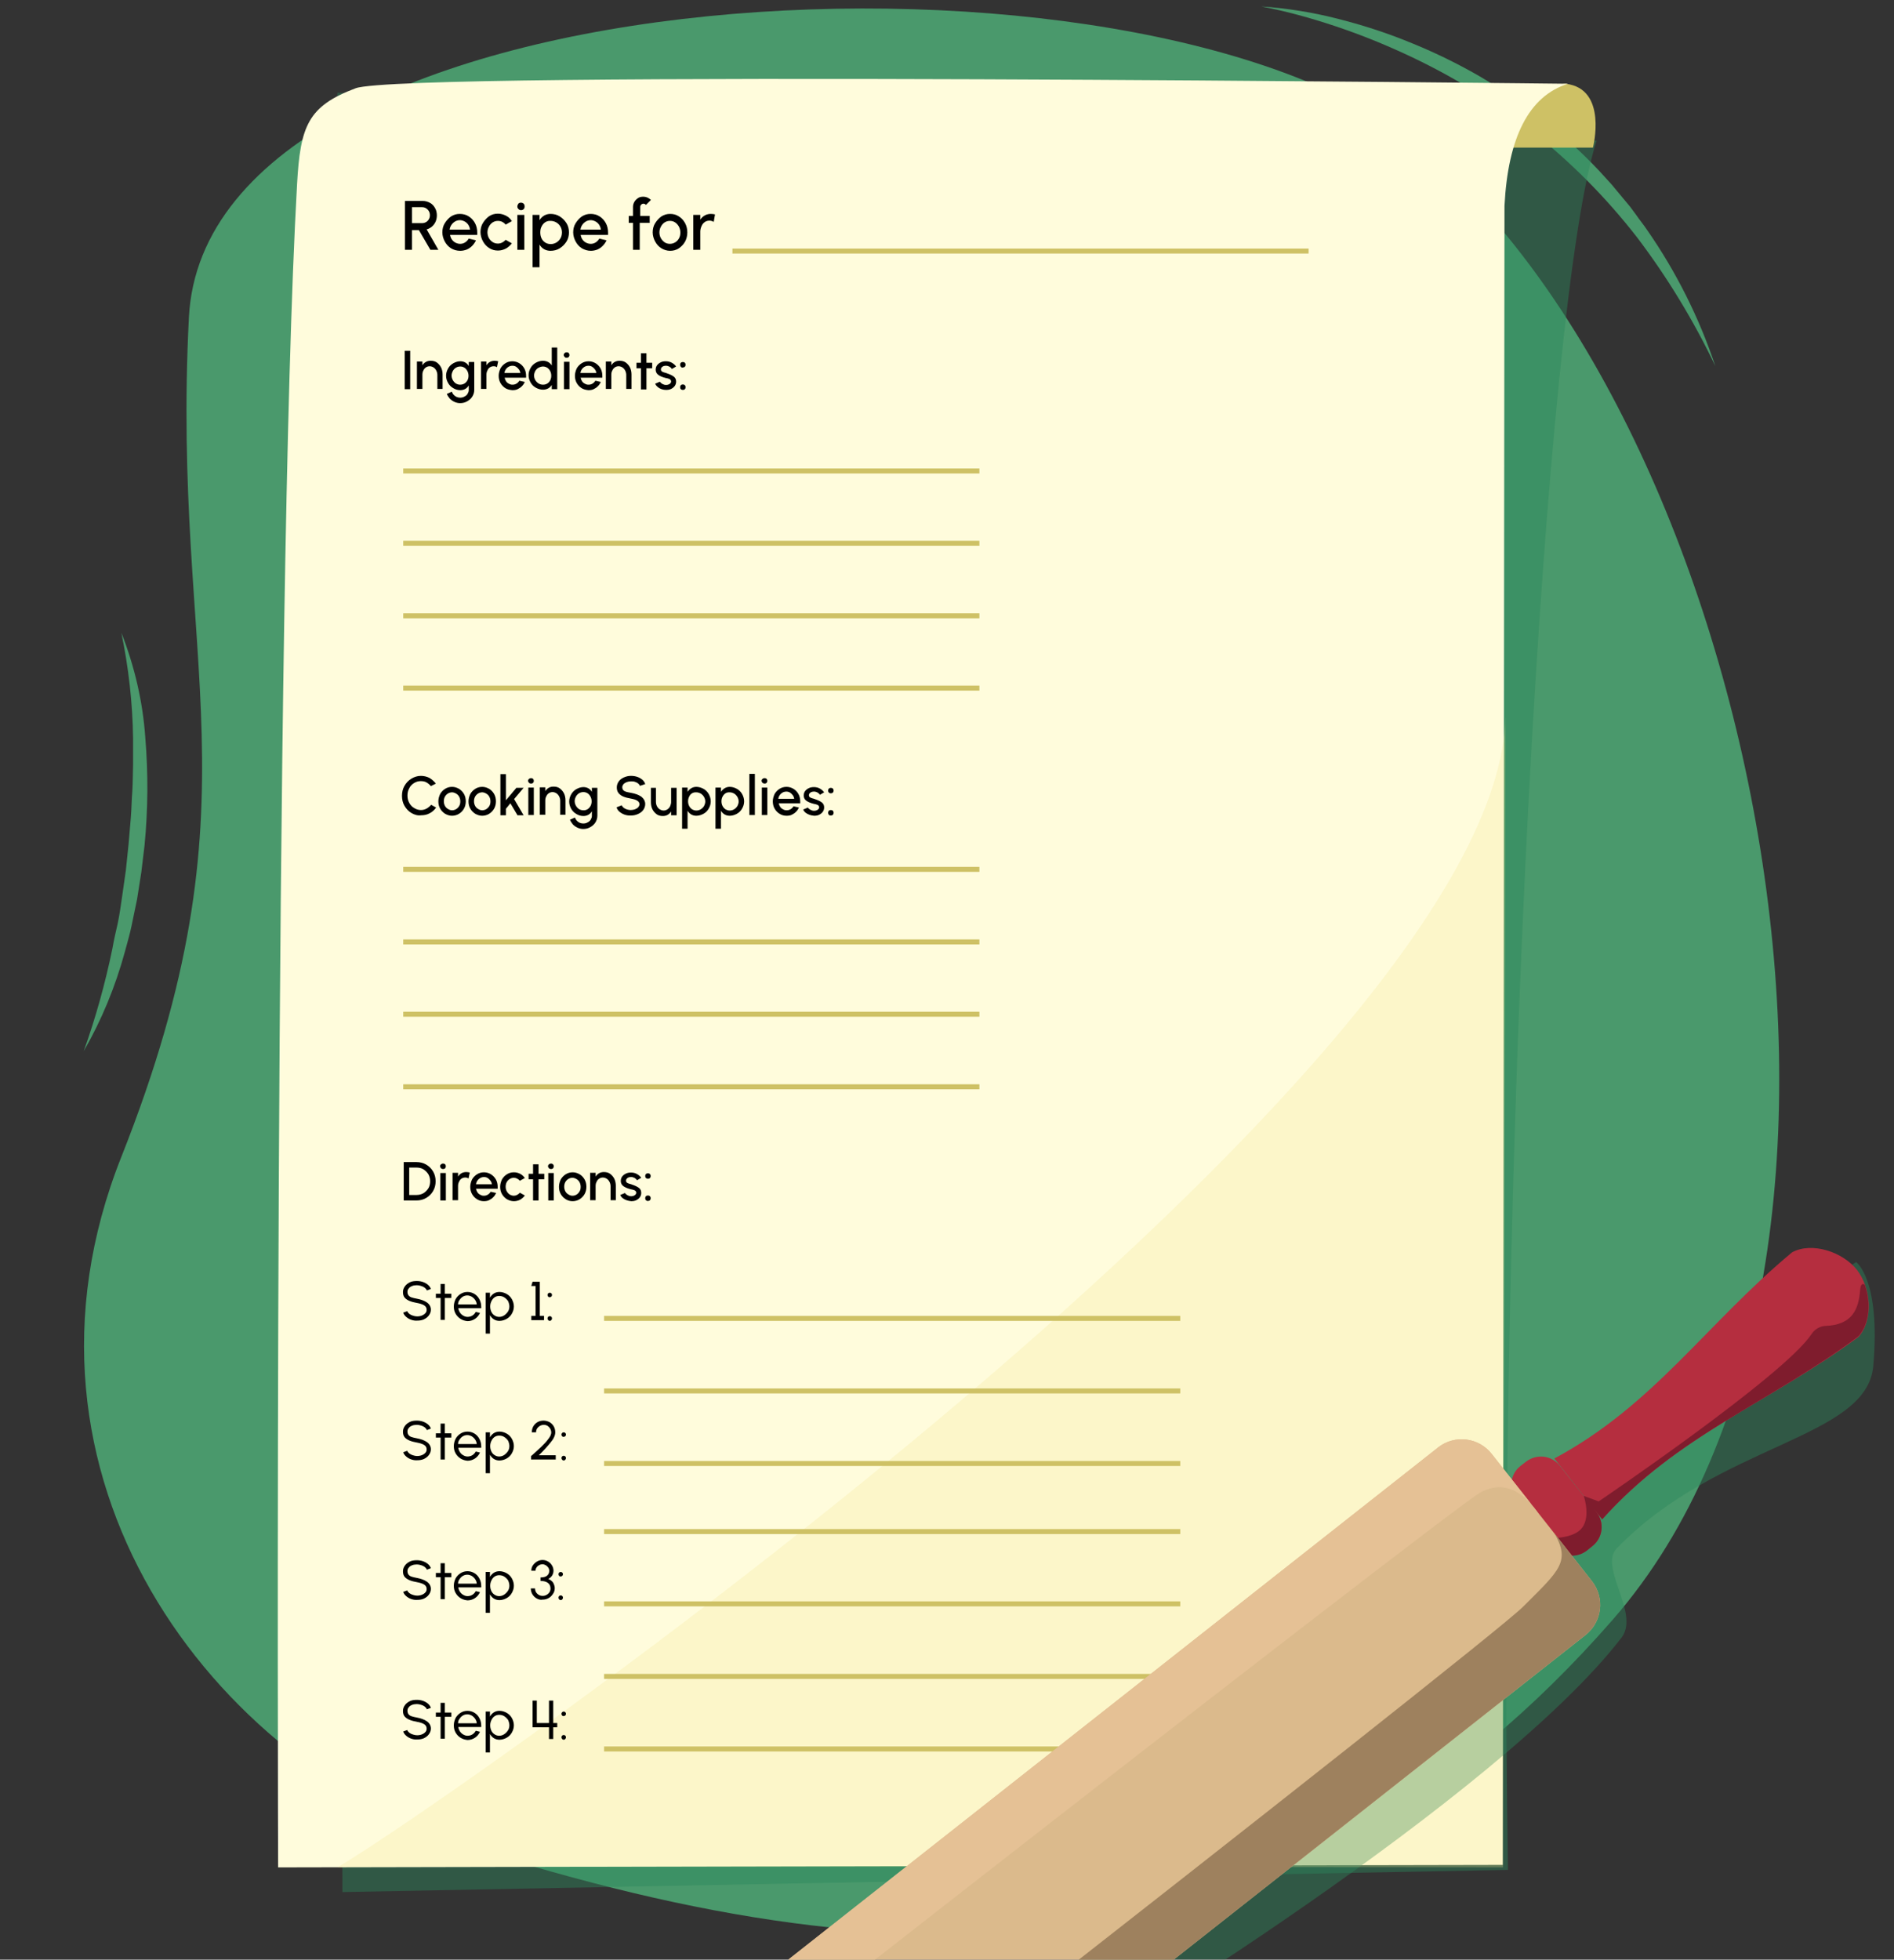 <?xml version="1.0" encoding="utf-8"?>
<!-- Generator: Adobe Illustrator 24.1.0, SVG Export Plug-In . SVG Version: 6.00 Build 0)  -->
<svg version="1.1" id="Layer_1" xmlns="http://www.w3.org/2000/svg" xmlns:xlink="http://www.w3.org/1999/xlink" x="0px" y="0px"
	 viewBox="0 0 760 786" style="enable-background:new 0 0 760 786;" xml:space="preserve">
<rect x="0" y="0" width="760" height="786" fill="#333333" stroke="none"/>
<style type="text/css">
	.st0{opacity:0.79;enable-background:new    ;}
	.st1{fill:#4FB37B;}
	.st2{opacity:0.44;enable-background:new    ;}
	.st3{fill:#2B875A;}
	.st4{fill:#CEC165;}
	.st5{fill:#FFFCDC;}
	.st6{enable-background:new    ;}
	.st7{opacity:0.26;enable-background:new    ;}
	.st8{fill:#F2E491;}
	.st9{fill:#B52E3F;}
	.st10{clip-path:url(#SVGID_2_);}
	.st11{fill:#7F1C2D;}
	.st12{fill:#DBBA8C;}
	.st13{clip-path:url(#SVGID_4_);}
	.st14{fill:#9E815E;}
	.st15{fill:#E5C195;}
</style>
<g>
	<g class="st0">
		<path class="st1" d="M48.7,253.8c5.3,13.5,8.6,27.6,9.6,42c1.2,14.4,1.1,28.9-0.3,43.3l-1.3,10.8L55,360.7
			c-0.7,3.5-1.5,7.1-2.2,10.6s-1.8,7-2.7,10.5c-3.8,13.9-9.3,27.3-16.5,39.8c4.8-13.4,8.6-27.1,11.5-41.1c0.6-3.5,1.4-6.9,2.2-10.4
			c0.7-3.5,1.2-7,1.7-10.5l1.5-10.5l1.1-10.6l0.9-10.6c0.3-3.5,0.3-7.1,0.6-10.6c0.2-3.5,0.2-7.1,0.3-10.6c0-1.8,0-3.5,0-5.3v-5.3
			C53.2,281.9,51.6,267.8,48.7,253.8z"/>
	</g>
	<g class="st0">
		<path class="st1" d="M506.2,2.6c10.2,0.7,20.2,2.3,30.1,4.8c9.9,2.5,19.7,5.6,29.2,9.5c9.5,3.8,18.8,8.3,27.7,13.4
			c8.9,5.2,17.4,10.9,25.5,17.2c8.1,6.4,15.7,13.3,22.8,20.8l5.2,5.7l4.9,5.9l2.5,3l2.3,3.1c1.5,2.2,3.1,4.1,4.5,6.2
			c11.7,16.8,20.9,35.2,27.4,54.6c-8.7-18.2-19.2-35.5-31.4-51.6c-12.3-15.8-26.4-30.1-42.2-42.5s-32.9-22.8-51.2-31.2
			c-9.1-4.2-18.4-7.9-28-11.1C525.9,7.2,516.1,4.5,506.2,2.6z"/>
	</g>
	<g class="st0">
		<path class="st1" d="M187.7,740.6c181.1,57.9,332.2,54.6,459.4-90.9s57.3-481.2-79.2-592.2C459.5-30.7,83-13.5,75.8,127.3
			c-7.2,140.8,29.9,193-27.1,336.7C-2.3,592.2,85.1,707.8,187.7,740.6z"/>
	</g>
</g>
<g class="st2">
	<path class="st3" d="M605.1,750l-467.7,8.9l-2-721.7l505.3,19.2C619.9,119.4,600.5,468.8,605.1,750z"/>
</g>
<g>
	<path class="st4" d="M639.2,59.2h-36.5c-2.4-1.1,14-25.6,25.6-25.6C645.3,35.6,639.2,59.2,639.2,59.2z"/>
</g>
<g>
	<path class="st5" d="M629.2,33.6c0,0-467.3-5.4-486.5,1.8s-22.2,15.2-23.5,38.5c-9.4,166.9-7.6,675.1-7.6,675.1l491.4-1l0.7-665.4
		C605.1,55.1,613.5,38.5,629.2,33.6z"/>
</g>
<g class="st2">
	<path class="st3" d="M744.8,506.2c0,0,9.9,6.9,6.9,41.6c-2.5,29.5-62,30.9-103,73.3c-7.2,7.5,9.4,26,2,35.7
		c-49.5,64.4-213,164.5-216,164.5s-18.8-18.8-18.8-18.8l217-212l23.8-26.8L744.8,506.2z"/>
</g>
<g class="st6">
	<path d="M162.4,140.7h2.2v15.4h-2.2V140.7z"/>
</g>
<g class="st6">
	<path d="M175.5,156.1v-5.7c0-1.2-0.6-2.4-1.5-3c-0.5-0.3-1-0.5-1.6-0.5c-1.1,0-2.1,0.7-2.5,1.7c-0.3,0.5-0.4,1.1-0.4,1.7v5.7h-2.2
		v-11h2.2v1.5c0.8-1.2,1.9-1.8,3.3-1.8c1,0,1.8,0.2,2.5,0.7c0.7,0.5,1.3,1.2,1.7,2c0.4,0.8,0.6,1.8,0.6,2.8v5.8H175.5z"/>
</g>
<g class="st6">
	<path d="M190.3,156.4c0,1-0.3,1.9-0.8,2.7c-0.5,0.8-1.2,1.4-2.1,1.9s-1.8,0.7-2.8,0.7c-1.5,0-3-0.7-4.1-1.8
		c-0.5-0.6-0.9-1.2-1.2-1.9l2-0.9c0.3,0.9,1,1.7,1.9,2.1c0.5,0.2,0.9,0.3,1.4,0.3c0.6,0,1.2-0.1,1.7-0.4c0.6-0.3,1-0.6,1.3-1.1
		c0.3-0.5,0.5-1,0.5-1.5v-1.9c-0.7,1.2-1.9,1.9-3.4,1.9c-1,0-2-0.3-2.8-0.8c-0.9-0.5-1.6-1.2-2.1-2.1c-0.5-0.9-0.8-1.8-0.8-2.9
		s0.3-2,0.8-2.9c0.5-0.9,1.2-1.6,2.1-2.1c0.9-0.5,1.8-0.8,2.8-0.8c1.5,0,2.7,0.7,3.4,1.9v-1.6h2.2V156.4z M187.6,152.5
		c0.3-0.6,0.4-1.2,0.4-1.8c0-1.3-0.6-2.5-1.6-3.2c-0.5-0.3-1-0.5-1.7-0.5c-1.3,0-2.4,0.7-3,1.8c-0.3,0.6-0.5,1.2-0.5,1.8
		c0,1.3,0.7,2.5,1.7,3.2c0.5,0.3,1.1,0.5,1.7,0.5C186,154.3,187,153.6,187.6,152.5z"/>
</g>
<g class="st6">
	<path d="M199.4,147.3c-0.4-0.3-0.8-0.4-1.3-0.4c-1.1,0-2.1,0.6-2.5,1.7c-0.3,0.5-0.4,1.1-0.4,1.7v5.7H193v-11h2.2v1.5
		c0.8-1.2,1.9-1.8,3.3-1.8c0.6,0,1,0.1,1.4,0.2L199.4,147.3z"/>
</g>
<g class="st6">
	<path d="M202.8,155.7c-0.8-0.5-1.5-1.2-2-2.1c-0.5-0.9-0.7-1.9-0.7-2.9s0.3-2,0.7-2.9c0.5-0.9,1.2-1.6,2-2.1
		c0.8-0.5,1.7-0.8,2.8-0.8c1,0,2,0.3,2.8,0.8c0.8,0.5,1.5,1.2,2,2.1c0.5,0.9,0.7,1.9,0.7,3c0,0.2,0,0.5,0,0.7h-8.6
		c0.2,1.1,0.8,2,1.7,2.4c0.5,0.3,0.9,0.4,1.5,0.4c0,0,0,0,0,0c1.1,0,2.1-0.6,2.7-1.6l2.2,0.5c-0.6,1.3-1.6,2.3-2.9,2.9
		c-0.6,0.3-1.3,0.4-2.1,0.4C204.5,156.4,203.6,156.2,202.8,155.7z M208.8,149.7c-0.1-1.1-0.8-2-1.7-2.6c-0.5-0.3-1-0.4-1.5-0.4
		c-1.6,0-3,1.3-3.2,2.9H208.8z"/>
</g>
<g class="st6">
	<path d="M223.6,156.1h-2.2v-1.7c-0.7,1.2-2,1.9-3.5,1.9c-1,0-2-0.3-2.9-0.8c-0.9-0.5-1.6-1.2-2.1-2.1c-0.5-0.9-0.8-1.8-0.8-2.9
		s0.3-2,0.8-2.9c0.5-0.9,1.2-1.6,2.1-2.1c0.9-0.5,1.8-0.8,2.9-0.8c1.5,0,2.8,0.7,3.5,1.9v-7.2h2.2V156.1z M220.8,152.5
		c0.3-0.6,0.4-1.2,0.4-1.8c0-1.4-0.6-2.5-1.6-3.2c-0.5-0.3-1.1-0.5-1.7-0.5c-0.6,0-1.2,0.2-1.8,0.5c-0.6,0.3-1,0.8-1.3,1.3
		c-0.3,0.6-0.5,1.2-0.5,1.8c0,1.3,0.7,2.5,1.8,3.2c0.5,0.3,1.1,0.5,1.8,0.5C219.2,154.3,220.3,153.6,220.8,152.5z"/>
	<path d="M226.6,143.2c-0.2-0.2-0.4-0.5-0.4-0.8c0-0.3,0.1-0.6,0.4-0.8c0.2-0.2,0.5-0.3,0.8-0.3s0.6,0.1,0.8,0.3
		c0.2,0.2,0.3,0.5,0.3,0.8c0,0.3-0.1,0.6-0.3,0.8c-0.2,0.2-0.5,0.3-0.8,0.3S226.9,143.5,226.6,143.2z M228.5,145.1v11h-2.2v-11
		H228.5z"/>
</g>
<g class="st6">
	<path d="M233.4,155.7c-0.8-0.5-1.5-1.2-2-2.1c-0.5-0.9-0.7-1.9-0.7-2.9s0.3-2,0.7-2.9c0.5-0.9,1.2-1.6,2-2.1
		c0.8-0.5,1.7-0.8,2.8-0.8c1,0,2,0.3,2.8,0.8c0.8,0.5,1.5,1.2,2,2.1c0.5,0.9,0.7,1.9,0.7,3c0,0.2,0,0.5,0,0.7H233
		c0.2,1.1,0.8,2,1.7,2.4c0.5,0.3,0.9,0.4,1.5,0.4c0,0,0,0,0,0c1.1,0,2.1-0.6,2.7-1.6l2.2,0.5c-0.6,1.3-1.6,2.3-2.9,2.9
		c-0.6,0.3-1.3,0.4-2.1,0.4C235.1,156.4,234.2,156.2,233.4,155.7z M239.3,149.7c-0.1-1.1-0.8-2-1.7-2.6c-0.5-0.3-1-0.4-1.5-0.4
		c-1.6,0-3,1.3-3.2,2.9H239.3z"/>
</g>
<g class="st6">
	<path d="M251.3,156.1v-5.7c0-1.2-0.6-2.4-1.5-3c-0.5-0.3-1-0.5-1.6-0.5c-1.1,0-2.1,0.7-2.5,1.7c-0.3,0.5-0.4,1.1-0.4,1.7v5.7h-2.2
		v-11h2.2v1.5c0.8-1.2,1.9-1.8,3.3-1.8c1,0,1.8,0.2,2.5,0.7c0.7,0.5,1.3,1.2,1.7,2c0.4,0.8,0.6,1.8,0.6,2.8v5.8H251.3z"/>
</g>
<g class="st6">
	<path d="M259.4,147.7l0,8.5h-2.2l0-8.5h-1.8v-2.2h1.8l0-3.8h2.2l0,3.8h2.3v2.2H259.4z"/>
</g>
<g class="st6">
	<path d="M263.9,155.2c-0.5-0.4-0.8-0.8-1-1.3l1.9-0.8c0.3,0.6,1.4,1.3,2.4,1.3c0.6,0,1-0.1,1.5-0.4c0.4-0.3,0.6-0.6,0.6-1
		c0-0.6-0.5-1-1-1.1c-0.3-0.1-0.6-0.2-1.2-0.3c-1.2-0.3-2.2-0.7-2.9-1.2c-0.7-0.5-1.1-1.2-1.1-2.1c0-1.4,0.8-2.4,2.1-3
		c0.6-0.3,1.3-0.4,2-0.4c0.9,0,1.7,0.2,2.4,0.6c0.7,0.4,1.3,0.9,1.7,1.5l-1.7,1c-0.2-0.4-0.5-0.6-0.9-0.9c-0.4-0.2-0.9-0.4-1.4-0.4
		c-0.6,0-1.1,0.1-1.5,0.4s-0.6,0.6-0.6,1.1c0,0.5,0.3,0.8,0.8,1c0.2,0.1,0.5,0.2,0.9,0.3c0.3,0.1,0.5,0.1,0.6,0.2
		c1.2,0.4,2.1,0.8,2.8,1.3c0.7,0.5,1,1.2,1,2c0,0,0,0.1,0,0.1c0,1.3-0.8,2.3-2,2.9c-0.6,0.3-1.3,0.4-2,0.4
		C266,156.4,264.8,156,263.9,155.2z"/>
	<path d="M273.2,147.1c-0.2-0.2-0.3-0.5-0.3-0.8c0-0.3,0.1-0.6,0.3-0.8c0.2-0.2,0.5-0.3,0.8-0.3c0.3,0,0.6,0.1,0.8,0.3
		c0.2,0.2,0.3,0.5,0.3,0.8c0,0.3-0.1,0.6-0.3,0.8c-0.2,0.2-0.5,0.3-0.8,0.3C273.7,147.5,273.4,147.4,273.2,147.1z M273.2,156.1
		c-0.2-0.2-0.3-0.5-0.3-0.8c0-0.3,0.1-0.6,0.3-0.8c0.2-0.2,0.5-0.3,0.8-0.3c0.3,0,0.6,0.1,0.8,0.3c0.2,0.2,0.3,0.5,0.3,0.8
		c0,0.3-0.1,0.6-0.3,0.8c-0.2,0.2-0.5,0.3-0.8,0.3C273.7,156.4,273.4,156.3,273.2,156.1z"/>
</g>
<g class="st6">
	<path d="M169.7,80.6c1,0,2,0.3,2.9,0.8c0.9,0.5,1.5,1.2,2,2.1c0.5,0.9,0.7,1.9,0.7,2.9c0,1.8-0.7,3.4-2,4.5
		c-0.6,0.5-1.3,0.9-2.1,1.1l4.7,8.2h-3.2l-4.6-7.9h-2.8v7.9h-2.8V80.6H169.7z M169.4,89.5c1.1,0,2.2-0.6,2.7-1.6
		c0.3-0.5,0.4-1,0.4-1.6c0-1.2-0.6-2.2-1.6-2.8c-0.5-0.3-1-0.4-1.6-0.4h-4v6.4H169.4z"/>
</g>
<g class="st6">
	<path d="M181,99.6c-1.1-0.7-1.9-1.6-2.5-2.7c-0.6-1.1-1-2.4-1-3.7c0-1.3,0.3-2.6,1-3.7s1.5-2,2.5-2.7c1.1-0.7,2.2-1,3.5-1
		c1.3,0,2.5,0.3,3.6,1c1.1,0.7,1.9,1.6,2.5,2.7c0.6,1.1,0.9,2.4,0.9,3.8c0,0.3,0,0.6,0,0.9h-10.9c0.2,1.4,1,2.5,2.1,3.1
		c0.6,0.3,1.2,0.5,1.9,0.5c0,0,0,0,0.1,0c1.4,0,2.6-0.8,3.4-2.1l2.9,0.7c-0.8,1.7-2.1,3-3.7,3.7c-0.8,0.3-1.7,0.5-2.6,0.5
		C183.2,100.6,182,100.2,181,99.6z M188.6,92c-0.2-1.4-1-2.6-2.2-3.2c-0.6-0.3-1.2-0.5-1.9-0.5c-2,0-3.8,1.7-4.1,3.8H188.6z"/>
</g>
<g class="st6">
	<path d="M205.4,97.6c-0.7,0.9-1.5,1.6-2.4,2.1c-1,0.5-2,0.8-3.2,0.8c-1.3,0-2.4-0.3-3.5-1c-1.1-0.7-1.9-1.6-2.5-2.7
		c-0.6-1.1-1-2.4-1-3.7c0-1.3,0.3-2.6,1-3.7s1.5-2,2.5-2.7c1.1-0.7,2.2-1,3.5-1c1.1,0,2.2,0.3,3.2,0.8s1.8,1.2,2.4,2.2l-2.5,1.4
		c-0.8-1-1.9-1.5-3.1-1.5c-1.6,0-2.9,0.9-3.6,2.3c-0.4,0.7-0.6,1.5-0.6,2.3c0,1.6,0.8,3.1,2.1,3.9c0.6,0.4,1.3,0.6,2.1,0.6
		c1.2,0,2.3-0.6,3.1-1.5L205.4,97.6z"/>
</g>
<g class="st6">
	<path d="M208,83.8c-0.3-0.3-0.4-0.6-0.4-1s0.2-0.8,0.4-1.1c0.3-0.3,0.6-0.4,1-0.4s0.8,0.1,1.1,0.4c0.3,0.3,0.4,0.6,0.4,1.1
		s-0.1,0.8-0.4,1.1c-0.3,0.3-0.7,0.4-1.1,0.4S208.3,84.1,208,83.8z M210.4,86.2v14h-2.8v-14H210.4z"/>
</g>
<g class="st6">
	<path d="M213.7,86.2h2.8v2.1c1-1.6,2.5-2.5,4.4-2.5c1.3,0,2.6,0.3,3.7,1c1.1,0.7,2,1.6,2.7,2.7c0.7,1.1,1,2.4,1,3.7
		c0,1.3-0.3,2.6-1,3.7c-0.7,1.1-1.6,2-2.7,2.7c-1.1,0.7-2.4,1-3.7,1c-1.9,0-3.5-0.9-4.4-2.5v9.1h-2.8V86.2z M217.3,90.9
		c-0.4,0.7-0.5,1.5-0.5,2.4c0,1.7,0.7,3.2,2,4c0.6,0.4,1.4,0.6,2.2,0.6c1.6,0,3.1-0.9,3.9-2.3c0.4-0.7,0.6-1.5,0.6-2.4
		c0-1.7-0.9-3.2-2.3-4c-0.7-0.4-1.5-0.6-2.3-0.6C219.3,88.5,218,89.4,217.3,90.9z"/>
</g>
<g class="st6">
	<path d="M233.5,99.6c-1.1-0.7-1.9-1.6-2.5-2.7c-0.6-1.1-1-2.4-1-3.7c0-1.3,0.3-2.6,1-3.7s1.5-2,2.5-2.7c1.1-0.7,2.2-1,3.5-1
		c1.3,0,2.5,0.3,3.6,1c1.1,0.7,1.9,1.6,2.5,2.7c0.6,1.1,0.9,2.4,0.9,3.8c0,0.3,0,0.6,0,0.9H233c0.2,1.4,1,2.5,2.1,3.1
		c0.6,0.3,1.2,0.5,1.9,0.5c0,0,0,0,0.1,0c1.4,0,2.6-0.8,3.4-2.1l2.9,0.7c-0.8,1.7-2.1,3-3.7,3.7c-0.8,0.3-1.7,0.5-2.6,0.5
		C235.7,100.6,234.6,100.2,233.5,99.6z M241.1,92c-0.2-1.4-1-2.6-2.2-3.2c-0.6-0.3-1.2-0.5-1.9-0.5c-2,0-3.8,1.7-4.1,3.8H241.1z"/>
</g>
<g class="st6">
	<path d="M260.7,86.6v2.8h-4v10.8H254V89.4h-1.7v-2.8h1.7V83c0-1.5,0.8-2.8,2.1-3.6c0.6-0.4,1.3-0.5,2.1-0.5c1.1,0,2.2,0.5,3,1.3
		l-2,2c-0.2-0.3-0.6-0.5-1-0.5c-0.7,0-1.3,0.6-1.3,1.3v3.6H260.7z"/>
</g>
<g class="st6">
	<path d="M265.4,99.6c-1.1-0.7-1.9-1.6-2.5-2.7c-0.6-1.1-1-2.4-1-3.7c0-1.3,0.3-2.6,1-3.7s1.5-2,2.5-2.7c1.1-0.7,2.2-1,3.5-1
		s2.4,0.3,3.5,1c1.1,0.7,1.9,1.6,2.5,2.7s0.9,2.4,0.9,3.7c0,1.3-0.3,2.6-0.9,3.7c-0.6,1.1-1.5,2-2.5,2.7c-1.1,0.7-2.2,1-3.5,1
		S266.4,100.2,265.4,99.6z M272.5,95.5c0.4-0.7,0.5-1.5,0.5-2.3c0-1.6-0.8-3.1-2.1-4c-0.6-0.4-1.3-0.6-2.1-0.6
		c-1.6,0-2.9,0.9-3.6,2.3c-0.4,0.7-0.6,1.5-0.6,2.3c0,1.7,0.8,3.1,2.1,4c0.6,0.4,1.3,0.6,2.1,0.6C270.4,97.8,271.8,96.9,272.5,95.5z
		"/>
</g>
<g class="st6">
	<path d="M286.4,89c-0.5-0.3-1.1-0.5-1.7-0.5c-1.5,0-2.6,0.8-3.2,2.2c-0.3,0.7-0.5,1.4-0.5,2.2v7.3h-2.8v-14h2.8v1.9
		c1-1.5,2.5-2.3,4.2-2.3c0.7,0,1.3,0.1,1.7,0.2L286.4,89z"/>
</g>
<g>
	<rect x="293.9" y="99.7" class="st4" width="231.2" height="2"/>
</g>
<g>
	<rect x="161.8" y="187.9" class="st4" width="231.2" height="2"/>
</g>
<g>
	<rect x="161.8" y="216.9" class="st4" width="231.2" height="2"/>
</g>
<g>
	<rect x="161.8" y="246" class="st4" width="231.2" height="2"/>
</g>
<g>
	<rect x="161.8" y="275" class="st4" width="231.2" height="2"/>
</g>
<g>
	<rect x="161.8" y="347.7" class="st4" width="231.2" height="2"/>
</g>
<g>
	<rect x="161.8" y="376.8" class="st4" width="231.2" height="2"/>
</g>
<g>
	<rect x="161.8" y="405.8" class="st4" width="231.2" height="2"/>
</g>
<g>
	<rect x="161.8" y="434.9" class="st4" width="231.2" height="2"/>
</g>
<g class="st7">
	<path class="st8" d="M604.1,287.3C601.4,430,180.3,722.6,135.4,749c19.1-0.7,467.7,0,467.7,0L604.1,287.3z"/>
</g>
<g class="st6">
	<path d="M165.1,326.1c-1.2-0.7-2.1-1.7-2.8-2.9c-0.7-1.2-1-2.6-1-4s0.3-2.8,1-4c0.7-1.2,1.6-2.2,2.8-2.9s2.4-1.1,3.8-1.1
		c1.2,0,2.4,0.3,3.4,0.8c1,0.6,1.9,1.4,2.6,2.3l-2,1c-0.5-0.6-1.1-1.1-1.8-1.5c-0.7-0.4-1.5-0.5-2.3-0.5c-1,0-1.9,0.3-2.7,0.8
		c-0.8,0.5-1.5,1.2-1.9,2.1c-0.5,0.9-0.7,1.8-0.7,2.9c0,1,0.2,2,0.7,2.9c0.5,0.9,1.1,1.6,2,2.1c0.8,0.5,1.7,0.8,2.7,0.8
		c0.8,0,1.6-0.2,2.3-0.6c0.7-0.4,1.3-0.9,1.8-1.5l2,1.1c-0.7,1-1.6,1.8-2.6,2.3c-1.1,0.6-2.2,0.8-3.4,0.8
		C167.6,327.2,166.3,326.8,165.1,326.1z"/>
</g>
<g class="st6">
	<path d="M178.6,326.4c-0.8-0.5-1.5-1.2-2-2.1c-0.5-0.9-0.7-1.8-0.7-2.9c0-1.1,0.3-2,0.7-2.9c0.5-0.9,1.2-1.6,2-2.1
		c0.8-0.5,1.7-0.8,2.8-0.8c1,0,1.9,0.3,2.8,0.8c0.8,0.5,1.5,1.2,2,2.1c0.5,0.9,0.7,1.9,0.7,2.9c0,1-0.2,2-0.7,2.9
		c-0.5,0.9-1.2,1.6-2,2.1c-0.8,0.5-1.8,0.8-2.8,0.8C180.4,327.2,179.5,326.9,178.6,326.4z M184.3,323.2c0.3-0.5,0.4-1.1,0.4-1.8
		c0-1.3-0.6-2.5-1.7-3.1c-0.5-0.3-1.1-0.5-1.6-0.5c-1.2,0-2.3,0.7-2.9,1.8c-0.3,0.6-0.4,1.2-0.4,1.8c0,1.3,0.6,2.5,1.7,3.1
		c0.5,0.3,1,0.5,1.6,0.5C182.6,325,183.7,324.3,184.3,323.2z"/>
</g>
<g class="st6">
	<path d="M190.7,326.4c-0.8-0.5-1.5-1.2-2-2.1c-0.5-0.9-0.7-1.8-0.7-2.9c0-1.1,0.3-2,0.7-2.9c0.5-0.9,1.2-1.6,2-2.1
		c0.8-0.5,1.7-0.8,2.8-0.8c1,0,1.9,0.3,2.8,0.8c0.8,0.5,1.5,1.2,2,2.1c0.5,0.9,0.7,1.9,0.7,2.9c0,1-0.2,2-0.7,2.9
		c-0.5,0.9-1.2,1.6-2,2.1c-0.8,0.5-1.8,0.8-2.8,0.8C192.5,327.2,191.6,326.9,190.7,326.4z M196.4,323.2c0.3-0.5,0.4-1.1,0.4-1.8
		c0-1.3-0.6-2.5-1.7-3.1c-0.5-0.3-1.1-0.5-1.6-0.5c-1.2,0-2.3,0.7-2.9,1.8c-0.3,0.6-0.4,1.2-0.4,1.8c0,1.3,0.6,2.5,1.7,3.1
		c0.5,0.3,1,0.5,1.6,0.5C194.7,325,195.8,324.3,196.4,323.2z"/>
	<path d="M207.6,326.9l-2.8-4.7l-1.8,2.2v2.6h-2.2v-16.5h2.2v10.5l4.2-5h2.9l-3.8,4.5l3.8,6.5H207.6z"/>
</g>
<g class="st6">
	<path d="M212.3,314c-0.2-0.2-0.4-0.5-0.4-0.8c0-0.3,0.1-0.6,0.4-0.8c0.2-0.2,0.5-0.3,0.8-0.3s0.6,0.1,0.8,0.3
		c0.2,0.2,0.3,0.5,0.3,0.8c0,0.3-0.1,0.6-0.3,0.8c-0.2,0.2-0.5,0.3-0.8,0.3S212.5,314.2,212.3,314z M214.2,315.9v11H212v-11H214.2z"
		/>
</g>
<g class="st6">
	<path d="M224.8,326.9v-5.7c0-1.2-0.6-2.4-1.5-3c-0.5-0.3-1-0.5-1.6-0.5c-1.1,0-2.1,0.7-2.5,1.7c-0.3,0.5-0.4,1.1-0.4,1.7v5.7h-2.2
		v-11h2.2v1.5c0.8-1.2,1.9-1.8,3.3-1.8c1,0,1.8,0.2,2.5,0.7c0.7,0.5,1.3,1.2,1.7,2c0.4,0.8,0.6,1.8,0.6,2.8v5.8H224.8z"/>
</g>
<g class="st6">
	<path d="M239.7,327.2c0,1-0.3,1.9-0.8,2.7c-0.5,0.8-1.2,1.4-2.1,1.9s-1.8,0.7-2.8,0.7c-1.5,0-3-0.7-4.1-1.8
		c-0.5-0.6-0.9-1.2-1.2-1.9l2-0.9c0.3,0.9,1,1.7,1.9,2.1c0.5,0.2,0.9,0.3,1.4,0.3c0.6,0,1.2-0.1,1.7-0.4c0.6-0.3,1-0.6,1.3-1.1
		c0.3-0.5,0.5-1,0.5-1.5v-1.9c-0.7,1.2-1.9,1.9-3.4,1.9c-1,0-2-0.3-2.8-0.8c-0.9-0.5-1.6-1.2-2.1-2.1c-0.5-0.9-0.8-1.8-0.8-2.9
		s0.3-2,0.8-2.9c0.5-0.9,1.2-1.6,2.1-2.1c0.9-0.5,1.8-0.8,2.8-0.8c1.5,0,2.7,0.7,3.4,1.9v-1.6h2.2V327.2z M237,323.2
		c0.3-0.6,0.4-1.2,0.4-1.8c0-1.3-0.6-2.5-1.6-3.2c-0.5-0.3-1-0.5-1.7-0.5c-1.3,0-2.4,0.7-3,1.8c-0.3,0.6-0.5,1.2-0.5,1.8
		c0,1.3,0.7,2.5,1.7,3.2c0.5,0.3,1.1,0.5,1.7,0.5C235.4,325.1,236.4,324.3,237,323.2z"/>
</g>
<g class="st6">
	<path d="M248.6,325.6c-0.6-0.5-1-1.1-1.2-1.8l2.1-0.8c0.4,1.1,2,1.9,3.6,1.9c1.2,0,2.3-0.4,3-1.1c0.3-0.4,0.5-0.8,0.5-1.2
		c0-1.2-1.2-1.9-3.5-2.3c-2.3-0.4-4-1-4.9-2.2c-0.5-0.6-0.7-1.4-0.7-2.3c0-0.9,0.3-1.7,0.8-2.4c0.5-0.7,1.2-1.2,2.1-1.6
		s1.8-0.6,2.8-0.6c1.7,0,3.3,0.5,4.5,1.5c0.6,0.5,1,1.1,1.2,1.8l-2.1,0.7c-0.3-0.7-1-1.3-2-1.6c-0.5-0.2-1-0.2-1.6-0.2
		c-1.2,0-2.3,0.4-3,1.1c-0.3,0.4-0.5,0.8-0.5,1.2c0,1.1,0.6,1.6,1.6,1.9c0.5,0.1,1.1,0.3,1.9,0.4c1.7,0.3,3,0.8,4.1,1.5
		c1,0.8,1.6,1.8,1.6,3c0,0.9-0.3,1.7-0.8,2.4c-0.5,0.7-1.2,1.2-2.1,1.6s-1.8,0.6-2.8,0.6C251.4,327.2,249.8,326.6,248.6,325.6z"/>
</g>
<g class="st6">
	<path d="M263.2,315.9v5.7c0,1.3,0.6,2.4,1.5,3c0.5,0.3,1,0.5,1.6,0.5c1.1,0,2.1-0.7,2.6-1.7c0.2-0.5,0.4-1.1,0.4-1.7v-5.7h2.2v11
		h-2.2v-1.5c-0.8,1.2-1.9,1.8-3.3,1.8c-1,0-1.8-0.2-2.5-0.7c-0.7-0.5-1.3-1.2-1.7-2c-0.4-0.8-0.6-1.8-0.6-2.8v-5.8H263.2z"/>
</g>
<g class="st6">
	<path d="M273.7,315.9h2.2v1.7c0.8-1.2,2-2,3.5-2c1,0,2,0.3,2.9,0.8c0.9,0.5,1.6,1.2,2.1,2.1c0.5,0.9,0.8,1.9,0.8,2.9
		c0,1.1-0.3,2-0.8,2.9c-0.5,0.9-1.2,1.6-2.1,2.1c-0.9,0.5-1.9,0.8-2.9,0.8c-1.5,0-2.7-0.7-3.5-2v7.2h-2.2V315.9z M276.5,319.6
		c-0.3,0.6-0.4,1.2-0.4,1.8c0,1.4,0.6,2.5,1.6,3.2c0.5,0.3,1.1,0.5,1.7,0.5c1.3,0,2.4-0.7,3.1-1.8c0.3-0.6,0.5-1.2,0.5-1.8
		c0-1.3-0.7-2.5-1.8-3.2c-0.6-0.3-1.1-0.5-1.8-0.5C278.1,317.7,277,318.4,276.5,319.6z"/>
</g>
<g class="st6">
	<path d="M287.1,315.9h2.2v1.7c0.8-1.2,2-2,3.5-2c1,0,2,0.3,2.9,0.8c0.9,0.5,1.6,1.2,2.1,2.1c0.5,0.9,0.8,1.9,0.8,2.9
		c0,1.1-0.3,2-0.8,2.9c-0.5,0.9-1.2,1.6-2.1,2.1c-0.9,0.5-1.9,0.8-2.9,0.8c-1.5,0-2.7-0.7-3.5-2v7.2h-2.2V315.9z M289.9,319.6
		c-0.3,0.6-0.4,1.2-0.4,1.8c0,1.4,0.6,2.5,1.6,3.2c0.5,0.3,1.1,0.5,1.7,0.5c1.3,0,2.4-0.7,3.1-1.8c0.3-0.6,0.5-1.2,0.5-1.8
		c0-1.3-0.7-2.5-1.8-3.2c-0.6-0.3-1.1-0.5-1.8-0.5C291.5,317.7,290.5,318.4,289.9,319.6z"/>
</g>
<g class="st6">
	<path d="M300.7,310.4h2.2v16.5h-2.2V310.4z"/>
	<path d="M306,314c-0.2-0.2-0.4-0.5-0.4-0.8c0-0.3,0.1-0.6,0.4-0.8c0.2-0.2,0.5-0.3,0.8-0.3c0.3,0,0.6,0.1,0.8,0.3
		c0.2,0.2,0.3,0.5,0.3,0.8c0,0.3-0.1,0.6-0.3,0.8c-0.2,0.2-0.5,0.3-0.8,0.3C306.5,314.3,306.3,314.2,306,314z M307.9,315.9v11h-2.2
		v-11H307.9z"/>
	<path d="M312.8,326.4c-0.8-0.5-1.5-1.2-2-2.1c-0.5-0.9-0.7-1.9-0.7-2.9s0.3-2,0.7-2.9c0.5-0.9,1.2-1.6,2-2.1
		c0.8-0.5,1.7-0.8,2.8-0.8c1,0,2,0.3,2.8,0.8c0.8,0.5,1.5,1.2,2,2.1c0.5,0.9,0.7,1.9,0.7,3c0,0.2,0,0.5,0,0.7h-8.6
		c0.2,1.1,0.8,2,1.7,2.4c0.5,0.3,0.9,0.4,1.5,0.4c0,0,0,0,0,0c1.1,0,2.1-0.6,2.7-1.6l2.2,0.5c-0.6,1.3-1.6,2.3-2.9,2.9
		c-0.6,0.3-1.3,0.4-2.1,0.4C314.5,327.2,313.6,326.9,312.8,326.4z M318.7,320.5c-0.1-1.1-0.8-2-1.7-2.6c-0.5-0.3-1-0.4-1.5-0.4
		c-1.6,0-3,1.3-3.2,2.9H318.7z"/>
	<path d="M323.3,326c-0.5-0.4-0.8-0.8-1-1.3l1.9-0.8c0.3,0.6,1.4,1.3,2.4,1.3c0.6,0,1-0.1,1.5-0.4c0.4-0.3,0.6-0.6,0.6-1
		c0-0.6-0.5-1-1-1.1c-0.3-0.1-0.6-0.2-1.2-0.3c-1.2-0.3-2.2-0.7-2.9-1.2c-0.7-0.5-1.1-1.2-1.1-2.1c0-1.4,0.8-2.4,2.1-3
		c0.6-0.3,1.3-0.4,2-0.4c0.9,0,1.7,0.2,2.4,0.6c0.7,0.4,1.3,0.9,1.7,1.5l-1.7,1c-0.2-0.4-0.5-0.6-0.9-0.9c-0.4-0.2-0.9-0.4-1.4-0.4
		c-0.6,0-1.1,0.1-1.5,0.4c-0.4,0.3-0.6,0.6-0.6,1.1c0,0.5,0.3,0.8,0.8,1c0.2,0.1,0.5,0.2,0.9,0.3c0.3,0.1,0.5,0.1,0.6,0.2
		c1.2,0.4,2.1,0.8,2.8,1.3c0.7,0.5,1,1.2,1,2c0,0,0,0.1,0,0.1c0,1.3-0.8,2.3-2,2.9c-0.6,0.3-1.3,0.4-2,0.4
		C325.4,327.1,324.2,326.7,323.3,326z"/>
	<path d="M332.6,317.9c-0.2-0.2-0.3-0.5-0.3-0.8c0-0.3,0.1-0.6,0.3-0.8c0.2-0.2,0.5-0.3,0.8-0.3s0.6,0.1,0.8,0.3
		c0.2,0.2,0.3,0.5,0.3,0.8c0,0.3-0.1,0.6-0.3,0.8c-0.2,0.2-0.5,0.3-0.8,0.3C333.1,318.2,332.8,318.1,332.6,317.9z M332.6,326.8
		c-0.2-0.2-0.3-0.5-0.3-0.8c0-0.3,0.1-0.6,0.3-0.8c0.2-0.2,0.5-0.3,0.8-0.3s0.6,0.1,0.8,0.3c0.2,0.2,0.3,0.5,0.3,0.8
		c0,0.3-0.1,0.6-0.3,0.8c-0.2,0.2-0.5,0.3-0.8,0.3S332.8,327.1,332.6,326.8z"/>
</g>
<g>
	<rect x="242.4" y="527.8" class="st4" width="231.2" height="2"/>
</g>
<g>
	<rect x="242.4" y="556.9" class="st4" width="231.2" height="2"/>
</g>
<g>
	<rect x="242.4" y="586" class="st4" width="231.2" height="2"/>
</g>
<g>
	<rect x="242.4" y="613.3" class="st4" width="231.2" height="2"/>
</g>
<g>
	<rect x="242.4" y="642.3" class="st4" width="231.2" height="2"/>
</g>
<g>
	<rect x="242.4" y="671.4" class="st4" width="231.2" height="2"/>
</g>
<g>
	<rect x="242.4" y="700.5" class="st4" width="231.2" height="2"/>
</g>
<g class="st6">
	<path d="M167.1,466.1c1.4,0,2.7,0.3,3.9,1s2.1,1.6,2.8,2.8c0.7,1.2,1,2.5,1,3.9s-0.3,2.7-1,3.9c-0.7,1.2-1.6,2.1-2.8,2.8
		s-2.5,1-3.9,1H162v-15.4H167.1z M167.1,479.3c1,0,1.9-0.2,2.8-0.7c0.8-0.5,1.5-1.2,2-2c0.5-0.8,0.7-1.8,0.7-2.8s-0.2-1.9-0.7-2.8
		c-0.5-0.8-1.2-1.5-2-2c-0.8-0.5-1.8-0.7-2.8-0.7h-2.9v11H167.1z"/>
</g>
<g class="st6">
	<path d="M177,468.6c-0.2-0.2-0.4-0.5-0.4-0.8c0-0.3,0.1-0.6,0.4-0.8c0.2-0.2,0.5-0.3,0.8-0.3s0.6,0.1,0.8,0.3
		c0.2,0.2,0.3,0.5,0.3,0.8c0,0.3-0.1,0.6-0.3,0.8c-0.2,0.2-0.5,0.3-0.8,0.3S177.2,468.8,177,468.6z M178.9,470.5v11h-2.2v-11H178.9z
		"/>
</g>
<g class="st6">
	<path d="M188,472.7c-0.4-0.3-0.8-0.4-1.3-0.4c-1.1,0-2.1,0.6-2.5,1.7c-0.3,0.5-0.4,1.1-0.4,1.7v5.7h-2.2v-11h2.2v1.5
		c0.8-1.2,1.9-1.8,3.3-1.8c0.6,0,1,0.1,1.4,0.2L188,472.7z"/>
</g>
<g class="st6">
	<path d="M191.4,481c-0.8-0.5-1.5-1.2-2-2.1c-0.5-0.9-0.7-1.9-0.7-2.9s0.3-2,0.7-2.9c0.5-0.9,1.2-1.6,2-2.1c0.8-0.5,1.7-0.8,2.8-0.8
		c1,0,2,0.3,2.8,0.8c0.8,0.5,1.5,1.2,2,2.1c0.5,0.9,0.7,1.9,0.7,3c0,0.2,0,0.5,0,0.7H191c0.2,1.1,0.8,2,1.7,2.4
		c0.5,0.3,0.9,0.4,1.5,0.4c0,0,0,0,0,0c1.1,0,2.1-0.6,2.7-1.6l2.2,0.5c-0.6,1.3-1.6,2.3-2.9,2.9c-0.6,0.3-1.3,0.4-2.1,0.4
		C193.1,481.8,192.2,481.5,191.4,481z M197.4,475.1c-0.1-1.1-0.8-2-1.7-2.6c-0.5-0.3-1-0.4-1.5-0.4c-1.6,0-3,1.3-3.2,2.9H197.4z"/>
</g>
<g class="st6">
	<path d="M210.6,479.5c-0.5,0.7-1.2,1.3-1.9,1.7c-0.8,0.4-1.6,0.6-2.5,0.6c-1,0-1.9-0.3-2.8-0.8c-0.8-0.5-1.5-1.2-2-2.1
		c-0.5-0.9-0.7-1.8-0.7-2.9c0-1.1,0.3-2,0.7-2.9c0.5-0.9,1.2-1.6,2-2.1c0.8-0.5,1.7-0.8,2.8-0.8c0.9,0,1.7,0.2,2.5,0.6
		s1.4,1,1.9,1.7l-2,1.1c-0.6-0.7-1.5-1.2-2.4-1.2c-1.2,0-2.3,0.7-2.9,1.8c-0.3,0.6-0.4,1.2-0.4,1.8c0,1.3,0.6,2.4,1.6,3.1
		c0.5,0.3,1.1,0.5,1.7,0.5c0.9,0,1.8-0.5,2.4-1.2L210.6,479.5z"/>
</g>
<g class="st6">
	<path d="M216.1,473l0,8.5h-2.2l0-8.5h-1.8v-2.2h1.8l0-3.8h2.2l0,3.8h2.3v2.2H216.1z"/>
</g>
<g class="st6">
	<path d="M220.3,468.6c-0.2-0.2-0.4-0.5-0.4-0.8c0-0.3,0.1-0.6,0.4-0.8c0.2-0.2,0.5-0.3,0.8-0.3s0.6,0.1,0.8,0.3
		c0.2,0.2,0.3,0.5,0.3,0.8c0,0.3-0.1,0.6-0.3,0.8c-0.2,0.2-0.5,0.3-0.8,0.3S220.5,468.8,220.3,468.6z M222.2,470.5v11H220v-11H222.2
		z"/>
</g>
<g class="st6">
	<path d="M227,481c-0.8-0.5-1.5-1.2-2-2.1c-0.5-0.9-0.7-1.8-0.7-2.9c0-1.1,0.3-2,0.7-2.9c0.5-0.9,1.2-1.6,2-2.1
		c0.8-0.5,1.7-0.8,2.8-0.8c1,0,1.9,0.3,2.8,0.8c0.8,0.5,1.5,1.2,2,2.1c0.5,0.9,0.7,1.9,0.7,2.9c0,1-0.2,2-0.7,2.9
		c-0.5,0.9-1.2,1.6-2,2.1c-0.8,0.5-1.8,0.8-2.8,0.8C228.7,481.8,227.8,481.5,227,481z M232.6,477.8c0.3-0.5,0.4-1.1,0.4-1.8
		c0-1.3-0.6-2.5-1.7-3.1c-0.5-0.3-1.1-0.5-1.6-0.5c-1.2,0-2.3,0.7-2.9,1.8c-0.3,0.6-0.4,1.2-0.4,1.8c0,1.3,0.6,2.5,1.7,3.1
		c0.5,0.3,1,0.5,1.6,0.5C231,479.6,232,478.9,232.6,477.8z"/>
</g>
<g class="st6">
	<path d="M245,481.5v-5.7c0-1.2-0.6-2.4-1.5-3c-0.5-0.3-1-0.5-1.6-0.5c-1.1,0-2.1,0.7-2.5,1.7c-0.3,0.5-0.4,1.1-0.4,1.7v5.7h-2.2
		v-11h2.2v1.5c0.8-1.2,1.9-1.8,3.3-1.8c1,0,1.8,0.2,2.5,0.7c0.7,0.5,1.3,1.2,1.7,2c0.4,0.8,0.6,1.8,0.6,2.8v5.8H245z"/>
	<path d="M249.9,480.6c-0.5-0.4-0.8-0.8-1-1.3l1.9-0.8c0.3,0.6,1.4,1.3,2.4,1.3c0.6,0,1-0.1,1.5-0.4c0.4-0.3,0.6-0.6,0.6-1
		c0-0.6-0.5-1-1-1.1c-0.3-0.1-0.6-0.2-1.2-0.3c-1.2-0.3-2.2-0.7-2.9-1.2c-0.7-0.5-1.1-1.2-1.1-2.1c0-1.4,0.8-2.4,2.1-3
		c0.6-0.3,1.3-0.4,2-0.4c0.9,0,1.7,0.2,2.4,0.6c0.7,0.4,1.3,0.9,1.7,1.5l-1.7,1c-0.2-0.4-0.5-0.6-0.9-0.9c-0.4-0.2-0.9-0.4-1.4-0.4
		c-0.6,0-1.1,0.1-1.5,0.4c-0.4,0.3-0.6,0.6-0.6,1.1c0,0.5,0.3,0.8,0.8,1c0.2,0.1,0.5,0.2,0.9,0.3c0.3,0.1,0.5,0.1,0.6,0.2
		c1.2,0.4,2.1,0.8,2.8,1.3c0.7,0.5,1,1.2,1,2c0,0,0,0.1,0,0.1c0,1.3-0.8,2.3-2,2.9c-0.6,0.3-1.3,0.4-2,0.4
		C252.1,481.7,250.8,481.3,249.9,480.6z"/>
	<path d="M259.2,472.5c-0.2-0.2-0.3-0.5-0.3-0.8c0-0.3,0.1-0.6,0.3-0.8c0.2-0.2,0.5-0.3,0.8-0.3c0.3,0,0.6,0.1,0.8,0.3
		c0.2,0.2,0.3,0.5,0.3,0.8c0,0.3-0.1,0.6-0.3,0.8c-0.2,0.2-0.5,0.3-0.8,0.3C259.7,472.8,259.5,472.7,259.2,472.5z M259.2,481.4
		c-0.2-0.2-0.3-0.5-0.3-0.8c0-0.3,0.1-0.6,0.3-0.8c0.2-0.2,0.5-0.3,0.8-0.3c0.3,0,0.6,0.1,0.8,0.3c0.2,0.2,0.3,0.5,0.3,0.8
		c0,0.3-0.1,0.6-0.3,0.8c-0.2,0.2-0.5,0.3-0.8,0.3C259.7,481.8,259.5,481.6,259.2,481.4z"/>
</g>
<g class="st6">
	<path d="M163,528.2c-0.6-0.5-1-1.1-1.2-1.7l1.6-0.6c0.3,0.8,1.2,1.5,2.3,1.8c0.6,0.2,1.1,0.3,1.7,0.3c1.4,0,2.6-0.5,3.3-1.3
		c0.4-0.4,0.5-0.9,0.5-1.4c0-0.8-0.4-1.4-1.1-1.8c-0.7-0.4-1.7-0.7-2.8-0.9c-2.3-0.4-3.9-1-4.9-2.1c-0.5-0.6-0.7-1.3-0.7-2.3
		c0-0.9,0.3-1.6,0.8-2.3c0.5-0.7,1.2-1.2,2-1.6s1.8-0.5,2.8-0.5c1.6,0,3.2,0.5,4.4,1.5c0.6,0.5,1,1.1,1.2,1.7l-1.6,0.6
		c-0.3-0.8-1.2-1.5-2.3-1.8c-0.6-0.2-1.1-0.3-1.7-0.3c0,0,0,0-0.1,0c-0.6,0-1.3,0.1-1.8,0.3s-1.1,0.5-1.4,1
		c-0.4,0.4-0.5,0.9-0.5,1.4c0,1.2,0.7,1.9,1.7,2.2c0.5,0.2,1.2,0.3,2.1,0.5c1.6,0.3,3,0.8,4,1.5s1.6,1.7,1.6,2.9
		c0,0.9-0.3,1.6-0.8,2.3c-0.5,0.7-1.2,1.2-2,1.6c-0.9,0.4-1.8,0.5-2.8,0.5C165.8,529.8,164.1,529.2,163,528.2z"/>
</g>
<g class="st6">
	<path d="M178.5,520.6l0,8.8h-1.7l0-8.8h-1.9v-1.7h1.9l0-3.9h1.7l0,3.9h2.6v1.7H178.5z"/>
</g>
<g class="st6">
	<path d="M184.8,529c-0.8-0.5-1.5-1.2-2-2.1c-0.5-0.9-0.7-1.8-0.7-2.9c0-1.1,0.3-2,0.7-2.9c0.5-0.9,1.2-1.6,2-2.1
		c0.8-0.5,1.7-0.8,2.8-0.8c1,0,2,0.3,2.8,0.8c0.8,0.5,1.5,1.2,2,2.2s0.7,1.9,0.7,3c0,0.2,0,0.4,0,0.5h-9.2c0.2,1.3,0.9,2.4,2,3
		c0.5,0.3,1.1,0.5,1.7,0.5c1.4,0,2.6-0.7,3.3-2l1.7,0.4c-0.9,2-2.8,3.3-5,3.3C186.5,529.8,185.6,529.5,184.8,529z M191.3,523.2
		c-0.1-1.3-0.9-2.4-2-3.1c-0.6-0.3-1.1-0.5-1.8-0.5c-1.3,0-2.4,0.7-3.1,1.8c-0.4,0.5-0.6,1.1-0.6,1.8H191.3z"/>
</g>
<g class="st6">
	<path d="M194.9,518.5h1.7v2c0.8-1.4,2.1-2.3,3.8-2.3c1,0,2,0.3,2.9,0.8c0.9,0.5,1.6,1.2,2.1,2.1c0.5,0.9,0.8,1.9,0.8,2.9
		c0,1.1-0.3,2-0.8,2.9c-0.5,0.9-1.2,1.6-2.1,2.1c-0.9,0.5-1.9,0.8-2.9,0.8c-1.7,0-3-0.9-3.8-2.3v7.4h-1.7V518.5z M197.2,521.9
		c-0.3,0.6-0.5,1.3-0.5,2.1c0,1.5,0.6,2.9,1.7,3.6c0.6,0.4,1.2,0.6,1.9,0.6s1.4-0.2,2-0.6c0.6-0.4,1.1-0.9,1.5-1.5
		c0.4-0.6,0.6-1.3,0.6-2.1c0-0.7-0.2-1.4-0.5-2.1c-0.4-0.6-0.9-1.1-1.5-1.5s-1.3-0.6-2.1-0.6C198.9,519.8,197.8,520.6,197.2,521.9z"
		/>
	<path d="M214.9,515.8h-1.7l0.5-1.7h2.9v13.7h1.7v1.7h-5.1v-1.7h1.7V515.8z"/>
	<path d="M219.7,519.4c0-0.5,0.4-0.9,0.9-0.9c0.5,0,0.9,0.4,0.9,0.9c0,0.5-0.4,0.9-0.9,0.9C220.1,520.4,219.7,519.9,219.7,519.4z
		 M219.7,528.8c0-0.5,0.4-0.9,0.9-0.9c0.5,0,0.9,0.4,0.9,0.9c0,0.5-0.4,1-0.9,1C220.1,529.8,219.7,529.3,219.7,528.8z"/>
</g>
<g class="st6">
	<path d="M163,584.2c-0.6-0.5-1-1.1-1.2-1.7l1.6-0.6c0.3,0.8,1.2,1.5,2.3,1.8c0.6,0.2,1.1,0.3,1.7,0.3c1.4,0,2.6-0.5,3.3-1.3
		c0.4-0.4,0.5-0.9,0.5-1.4c0-0.8-0.4-1.4-1.1-1.8c-0.7-0.4-1.7-0.7-2.8-0.9c-2.3-0.4-3.9-1-4.9-2.1c-0.5-0.6-0.7-1.3-0.7-2.3
		c0-0.9,0.3-1.6,0.8-2.3c0.5-0.7,1.2-1.2,2-1.6s1.8-0.5,2.8-0.5c1.6,0,3.2,0.5,4.4,1.5c0.6,0.5,1,1.1,1.2,1.7l-1.6,0.6
		c-0.3-0.8-1.2-1.5-2.3-1.8c-0.6-0.2-1.1-0.3-1.7-0.3c0,0,0,0-0.1,0c-0.6,0-1.3,0.1-1.8,0.3s-1.1,0.5-1.4,1
		c-0.4,0.4-0.5,0.9-0.5,1.4c0,1.2,0.7,1.9,1.7,2.2c0.5,0.2,1.2,0.3,2.1,0.5c1.6,0.3,3,0.8,4,1.5s1.6,1.7,1.6,2.9
		c0,0.9-0.3,1.6-0.8,2.3c-0.5,0.7-1.2,1.2-2,1.6c-0.9,0.4-1.8,0.5-2.8,0.5C165.8,585.8,164.1,585.2,163,584.2z"/>
</g>
<g class="st6">
	<path d="M178.5,576.6l0,8.8h-1.7l0-8.8h-1.9v-1.7h1.9l0-3.9h1.7l0,3.9h2.6v1.7H178.5z"/>
</g>
<g class="st6">
	<path d="M184.8,585c-0.8-0.5-1.5-1.2-2-2.1c-0.5-0.9-0.7-1.8-0.7-2.9c0-1.1,0.3-2,0.7-2.9c0.5-0.9,1.2-1.6,2-2.1
		c0.8-0.5,1.7-0.8,2.8-0.8c1,0,2,0.3,2.8,0.8c0.8,0.5,1.5,1.2,2,2.2s0.7,1.9,0.7,3c0,0.2,0,0.4,0,0.5h-9.2c0.2,1.3,0.9,2.4,2,3
		c0.5,0.3,1.1,0.5,1.7,0.5c1.4,0,2.6-0.7,3.3-2l1.7,0.4c-0.9,2-2.8,3.3-5,3.3C186.5,585.8,185.6,585.5,184.8,585z M191.3,579.2
		c-0.1-1.3-0.9-2.4-2-3.1c-0.6-0.3-1.1-0.5-1.8-0.5c-1.3,0-2.4,0.7-3.1,1.8c-0.4,0.5-0.6,1.1-0.6,1.8H191.3z"/>
</g>
<g class="st6">
	<path d="M194.9,574.5h1.7v2c0.8-1.4,2.1-2.3,3.8-2.3c1,0,2,0.3,2.9,0.8c0.9,0.5,1.6,1.2,2.1,2.1c0.5,0.9,0.8,1.9,0.8,2.9
		c0,1.1-0.3,2-0.8,2.9c-0.5,0.9-1.2,1.6-2.1,2.1c-0.9,0.5-1.9,0.8-2.9,0.8c-1.7,0-3-0.9-3.8-2.3v7.4h-1.7V574.5z M197.2,577.9
		c-0.3,0.6-0.5,1.3-0.5,2.1c0,1.5,0.6,2.9,1.7,3.6c0.6,0.4,1.2,0.6,1.9,0.6s1.4-0.2,2-0.6c0.6-0.4,1.1-0.9,1.5-1.5
		c0.4-0.6,0.6-1.3,0.6-2.1c0-0.7-0.2-1.4-0.5-2.1c-0.4-0.6-0.9-1.1-1.5-1.5s-1.3-0.6-2.1-0.6C198.9,575.8,197.8,576.6,197.2,577.9z"
		/>
	<path d="M213.5,583.7c1.4-1.3,2.7-2.4,3.7-3.4c1-1,2-2,2.8-3.1c0.8-1,1.2-1.9,1.2-2.6c0-1.1-0.6-2.1-1.5-2.7
		c-0.5-0.3-1-0.4-1.5-0.4c-1.1,0-2.1,0.6-2.7,1.5c-0.3,0.5-0.4,1-0.4,1.5h-1.7c0-0.9,0.2-1.7,0.6-2.4c0.4-0.7,1-1.3,1.7-1.7
		c0.7-0.4,1.5-0.6,2.4-0.6c0.8,0,1.6,0.2,2.4,0.6c0.7,0.4,1.3,1,1.7,1.7c0.4,0.7,0.6,1.5,0.6,2.4c0,1.2-0.6,2.6-1.9,4.1
		c-1.3,1.6-2.8,3.3-4.7,5.1h6.8v1.7h-9.9V584L213.5,583.7z"/>
	<path d="M225.3,575.4c0-0.5,0.4-0.9,0.9-0.9c0.5,0,0.9,0.4,0.9,0.9c0,0.5-0.4,0.9-0.9,0.9C225.7,576.4,225.3,575.9,225.3,575.4z
		 M225.3,584.8c0-0.5,0.4-0.9,0.9-0.9c0.5,0,0.9,0.4,0.9,0.9c0,0.5-0.4,1-0.9,1C225.7,585.8,225.3,585.3,225.3,584.8z"/>
</g>
<g class="st6">
	<path d="M163,640.2c-0.6-0.5-1-1.1-1.2-1.7l1.6-0.6c0.3,0.8,1.2,1.5,2.3,1.8c0.6,0.2,1.1,0.3,1.7,0.3c1.4,0,2.6-0.5,3.3-1.3
		c0.4-0.4,0.5-0.9,0.5-1.4c0-0.8-0.4-1.4-1.1-1.8c-0.7-0.4-1.7-0.7-2.8-0.9c-2.3-0.4-3.9-1-4.9-2.1c-0.5-0.6-0.7-1.3-0.7-2.3
		c0-0.9,0.3-1.6,0.8-2.3c0.5-0.7,1.2-1.2,2-1.6s1.8-0.5,2.8-0.5c1.6,0,3.2,0.5,4.4,1.5c0.6,0.5,1,1.1,1.2,1.7l-1.6,0.6
		c-0.3-0.8-1.2-1.5-2.3-1.8c-0.6-0.2-1.1-0.3-1.7-0.3c0,0,0,0-0.1,0c-0.6,0-1.3,0.1-1.8,0.3s-1.1,0.5-1.4,1
		c-0.4,0.4-0.5,0.9-0.5,1.4c0,1.2,0.7,1.9,1.7,2.2c0.5,0.2,1.2,0.3,2.1,0.5c1.6,0.3,3,0.8,4,1.5s1.6,1.7,1.6,2.9
		c0,0.9-0.3,1.6-0.8,2.3c-0.5,0.7-1.2,1.2-2,1.6c-0.9,0.4-1.8,0.5-2.8,0.5C165.8,641.8,164.1,641.2,163,640.2z"/>
</g>
<g class="st6">
	<path d="M178.5,632.6l0,8.8h-1.7l0-8.8h-1.9v-1.7h1.9l0-3.9h1.7l0,3.9h2.6v1.7H178.5z"/>
</g>
<g class="st6">
	<path d="M184.8,641c-0.8-0.5-1.5-1.2-2-2.1c-0.5-0.9-0.7-1.8-0.7-2.9c0-1.1,0.3-2,0.7-2.9c0.5-0.9,1.2-1.6,2-2.1
		c0.8-0.5,1.7-0.8,2.8-0.8c1,0,2,0.3,2.8,0.8c0.8,0.5,1.5,1.2,2,2.2s0.7,1.9,0.7,3c0,0.2,0,0.4,0,0.5h-9.2c0.2,1.3,0.9,2.4,2,3
		c0.5,0.3,1.1,0.5,1.7,0.5c1.4,0,2.6-0.7,3.3-2l1.7,0.4c-0.9,2-2.8,3.3-5,3.3C186.5,641.8,185.6,641.5,184.8,641z M191.3,635.2
		c-0.1-1.3-0.9-2.4-2-3.1c-0.6-0.3-1.1-0.5-1.8-0.5c-1.3,0-2.4,0.7-3.1,1.8c-0.4,0.5-0.6,1.1-0.6,1.8H191.3z"/>
</g>
<g class="st6">
	<path d="M194.9,630.5h1.7v2c0.8-1.4,2.1-2.3,3.8-2.3c1,0,2,0.3,2.9,0.8c0.9,0.5,1.6,1.2,2.1,2.1c0.5,0.9,0.8,1.9,0.8,2.9
		c0,1.1-0.3,2-0.8,2.9c-0.5,0.9-1.2,1.6-2.1,2.1c-0.9,0.5-1.9,0.8-2.9,0.8c-1.7,0-3-0.9-3.8-2.3v7.4h-1.7V630.5z M197.2,633.9
		c-0.3,0.6-0.5,1.3-0.5,2.1c0,1.5,0.6,2.9,1.7,3.6c0.6,0.4,1.2,0.6,1.9,0.6s1.4-0.2,2-0.6c0.6-0.4,1.1-0.9,1.5-1.5
		c0.4-0.6,0.6-1.3,0.6-2.1c0-0.7-0.2-1.4-0.5-2.1c-0.4-0.6-0.9-1.1-1.5-1.5s-1.3-0.6-2.1-0.6C198.9,631.8,197.8,632.6,197.2,633.9z"
		/>
	<path d="M215.3,641.1c-0.7-0.4-1.3-1-1.7-1.7c-0.4-0.7-0.6-1.5-0.6-2.3h1.7c0,1.1,0.5,2,1.5,2.6c0.5,0.3,1,0.4,1.6,0.4
		c1.1,0,2.1-0.6,2.7-1.5c0.3-0.5,0.4-0.9,0.4-1.5c0-2-1.6-3-4-3v-1.4c1.1,0,2-0.2,2.6-0.7c0.6-0.5,0.9-1.1,0.9-2
		c0-0.9-0.6-1.7-1.4-2.2c-0.4-0.2-0.9-0.4-1.3-0.4c-0.9,0-1.9,0.5-2.4,1.3c-0.3,0.4-0.4,0.8-0.4,1.3h-1.7c0-0.8,0.2-1.5,0.6-2.1
		c0.4-0.6,1-1.2,1.7-1.6c0.7-0.4,1.4-0.6,2.2-0.6c0.8,0,1.5,0.2,2.2,0.6c0.7,0.4,1.2,0.9,1.6,1.6c0.4,0.6,0.6,1.4,0.6,2.1
		c0,0.7-0.2,1.4-0.6,2s-0.9,1-1.5,1.3c0.8,0.3,1.4,0.8,1.9,1.4c0.4,0.7,0.7,1.5,0.7,2.3c0,0.8-0.2,1.6-0.7,2.3s-1,1.3-1.8,1.7
		c-0.7,0.4-1.5,0.6-2.4,0.6C216.9,641.8,216,641.5,215.3,641.1z"/>
	<path d="M224.1,631.4c0-0.5,0.4-0.9,0.9-0.9c0.5,0,0.9,0.4,0.9,0.9c0,0.5-0.4,0.9-0.9,0.9C224.5,632.4,224.1,631.9,224.1,631.4z
		 M224.1,640.8c0-0.5,0.4-0.9,0.9-0.9c0.5,0,0.9,0.4,0.9,0.9c0,0.5-0.4,1-0.9,1C224.5,641.8,224.1,641.3,224.1,640.8z"/>
</g>
<g class="st6">
	<path d="M163,696.2c-0.6-0.5-1-1.1-1.2-1.7l1.6-0.6c0.3,0.8,1.2,1.5,2.3,1.8c0.6,0.2,1.1,0.3,1.7,0.3c1.4,0,2.6-0.5,3.3-1.3
		c0.4-0.4,0.5-0.9,0.5-1.4c0-0.8-0.4-1.4-1.1-1.8c-0.7-0.4-1.7-0.7-2.8-0.9c-2.3-0.4-3.9-1-4.9-2.1c-0.5-0.6-0.7-1.3-0.7-2.3
		c0-0.9,0.3-1.6,0.8-2.3c0.5-0.7,1.2-1.2,2-1.6s1.8-0.5,2.8-0.5c1.6,0,3.2,0.5,4.4,1.5c0.6,0.5,1,1.1,1.2,1.7l-1.6,0.6
		c-0.3-0.8-1.2-1.5-2.3-1.8c-0.6-0.2-1.1-0.3-1.7-0.3c0,0,0,0-0.1,0c-0.6,0-1.3,0.1-1.8,0.3s-1.1,0.5-1.4,1
		c-0.4,0.4-0.5,0.9-0.5,1.4c0,1.2,0.7,1.9,1.7,2.2c0.5,0.2,1.2,0.3,2.1,0.5c1.6,0.3,3,0.8,4,1.5s1.6,1.7,1.6,2.9
		c0,0.9-0.3,1.6-0.8,2.3c-0.5,0.7-1.2,1.2-2,1.6c-0.9,0.4-1.8,0.5-2.8,0.5C165.8,697.8,164.1,697.2,163,696.2z"/>
</g>
<g class="st6">
	<path d="M178.5,688.6l0,8.8h-1.7l0-8.8h-1.9v-1.7h1.9l0-3.9h1.7l0,3.9h2.6v1.7H178.5z"/>
</g>
<g class="st6">
	<path d="M184.8,697c-0.8-0.5-1.5-1.2-2-2.1c-0.5-0.9-0.7-1.8-0.7-2.9c0-1.1,0.3-2,0.7-2.9c0.5-0.9,1.2-1.6,2-2.1
		c0.8-0.5,1.7-0.8,2.8-0.8c1,0,2,0.3,2.8,0.8c0.8,0.5,1.5,1.2,2,2.2s0.7,1.9,0.7,3c0,0.2,0,0.4,0,0.5h-9.2c0.2,1.3,0.9,2.4,2,3
		c0.5,0.3,1.1,0.5,1.7,0.5c1.4,0,2.6-0.7,3.3-2l1.7,0.4c-0.9,2-2.8,3.3-5,3.3C186.5,697.8,185.6,697.5,184.8,697z M191.3,691.2
		c-0.1-1.3-0.9-2.4-2-3.1c-0.6-0.3-1.1-0.5-1.8-0.5c-1.3,0-2.4,0.7-3.1,1.8c-0.4,0.5-0.6,1.1-0.6,1.8H191.3z"/>
</g>
<g class="st6">
	<path d="M194.9,686.5h1.7v2c0.8-1.4,2.1-2.3,3.8-2.3c1,0,2,0.3,2.9,0.8c0.9,0.5,1.6,1.2,2.1,2.1c0.5,0.9,0.8,1.9,0.8,2.9
		c0,1.1-0.3,2-0.8,2.9c-0.5,0.9-1.2,1.6-2.1,2.1c-0.9,0.5-1.9,0.8-2.9,0.8c-1.7,0-3-0.9-3.8-2.3v7.4h-1.7V686.5z M197.2,689.9
		c-0.3,0.6-0.5,1.3-0.5,2.1c0,1.5,0.6,2.9,1.7,3.6c0.6,0.4,1.2,0.6,1.9,0.6s1.4-0.2,2-0.6c0.6-0.4,1.1-0.9,1.5-1.5
		c0.4-0.6,0.6-1.3,0.6-2.1c0-0.7-0.2-1.4-0.5-2.1c-0.4-0.6-0.9-1.1-1.5-1.5s-1.3-0.6-2.1-0.6C198.9,687.8,197.8,688.6,197.2,689.9z"
		/>
	<path d="M215.4,682.1v9l4.9,0v-9h1.7v9h1.6v1.7H222v4.7h-1.7v-4.7h-6.6v-10.7H215.4z"/>
	<path d="M225.3,687.4c0-0.5,0.4-0.9,0.9-0.9c0.5,0,0.9,0.4,0.9,0.9c0,0.5-0.4,0.9-0.9,0.9C225.7,688.4,225.3,687.9,225.3,687.4z
		 M225.3,696.8c0-0.5,0.4-0.9,0.9-0.9c0.5,0,0.9,0.4,0.9,0.9c0,0.5-0.4,1-0.9,1C225.7,697.8,225.3,697.3,225.3,696.8z"/>
</g>
<g>
	<path class="st9" d="M625.9,587.9l14.7,18.6c3.3,4.2,2.6,10.3-1.6,13.6l-2.2,1.7c-4.2,3.3-10.3,2.6-13.6-1.6l-14.7-18.6
		c-3.3-4.2-2.6-10.3,1.6-13.6l2.2-1.7C616.6,583,622.6,583.7,625.9,587.9z"/>
</g>
<g>
	<path class="st9" d="M642.9,609.4L623.7,585c39.8-21.3,61.1-54.2,95.4-82.7c7.9-4.3,20.3-0.2,26,7l0,0c5.7,7.2,6.7,20.1,0.7,26.9
		C709.9,562.7,673,575.7,642.9,609.4z"/>
</g>
<g>
	<g>
		<defs>
			<path id="SVGID_1_" d="M745,509.2c-5.7-7.2-18-11.2-26-7c-34.3,28.6-55.6,61.4-95.4,82.7l2.3,2.9c-3.3-4.2-9.4-4.9-13.6-1.6l0,0
				l-2.2,1.8c-4.2,3.3-4.9,9.4-1.6,13.6l0,0l14.7,18.7c3.3,4.2,9.4,4.9,13.6,1.6l0,0l2.2-1.8c4.2-3.3,4.9-9.4,1.6-13.6l0,0l-0.8-1.1
				l3.1,4c30.1-33.7,67-46.7,102.8-73.4C751.7,529.4,750.7,516.4,745,509.2z M628.5,591.1c1.2,1.6,2.4,3.1,3.6,4.5L628.5,591.1z
				 M632.9,596.7l5.9,7.4L632.9,596.7z"/>
		</defs>
		<clipPath id="SVGID_2_">
			<use xlink:href="#SVGID_1_"  style="overflow:visible;"/>
		</clipPath>
		<g class="st10">
			<g>
				<path class="st11" d="M746.4,517.5c0.7-8.6,7.9,7.9,7.9,7.9l-11.2,25.1l-97.8,58.8l-1.3,12.6l-9.2,6.6l-18-6.4l0.9-5.3
					c0,0,11.5,1.3,16.3-3.1s1.5-13.7,1.5-13.7l6,2.2c0,0,74.4-50.4,85.4-67.1c1.3-2,3.4-3.2,5.7-3.3
					C743.3,531.4,745.8,525.1,746.4,517.5z"/>
			</g>
		</g>
	</g>
</g>
<g>
	<path class="st12" d="M638.8,634.2l-17-21.6l-23.2-29.4c-5.2-6.7-14.9-7.9-21.6-2.6c0,0-0.1,0-0.1,0.1L153.2,914.5
		c-6.7,5.2-7.8,14.9-2.6,21.6l0,0l40.2,51c5.2,6.7,14.8,7.9,21.5,2.7l0,0l423.8-333.9C642.9,650.6,644.1,641,638.8,634.2
		C638.8,634.3,638.8,634.2,638.8,634.2z"/>
</g>
<g>
	<g>
		<defs>
			<path id="SVGID_3_" d="M638.8,634.2l-17-21.6l-23.2-29.4c-5.2-6.7-14.9-7.9-21.6-2.6c0,0-0.1,0-0.1,0.1L153.2,914.5
				c-6.7,5.2-7.8,14.9-2.6,21.6l0,0l40.2,51c5.2,6.7,14.8,7.9,21.5,2.7l0,0l423.8-333.9C642.9,650.6,644.1,641,638.8,634.2
				C638.8,634.3,638.8,634.2,638.8,634.2z"/>
		</defs>
		<clipPath id="SVGID_4_">
			<use xlink:href="#SVGID_3_"  style="overflow:visible;"/>
		</clipPath>
		<g class="st13">
			<g>
				<path class="st14" d="M622.9,613.7c-7.9-12.5,0.7-2.4,0.7-2.4l25.1,34.3l-272.8,224L204.8,998.4l-17.8-6.6L167.1,964
					c0,0,9.4,17.3,23.9,8.8c14.5-8.6,405.2-313.4,420.1-328.3S630.8,626.2,622.9,613.7z"/>
			</g>
			<g>
				<path class="st15" d="M164.5,956.5c7.9,12.5-3.3,4-3.3,4l-25.1-34.3l272.8-224L580,573.4l17.8,6.6l19.8,27.7
					c0,0-9.5-17.4-24-8.8c-14.5,8.6-405.4,313.3-420.3,328.2S156.5,944,164.5,956.5z"/>
			</g>
		</g>
	</g>
</g>
</svg>
